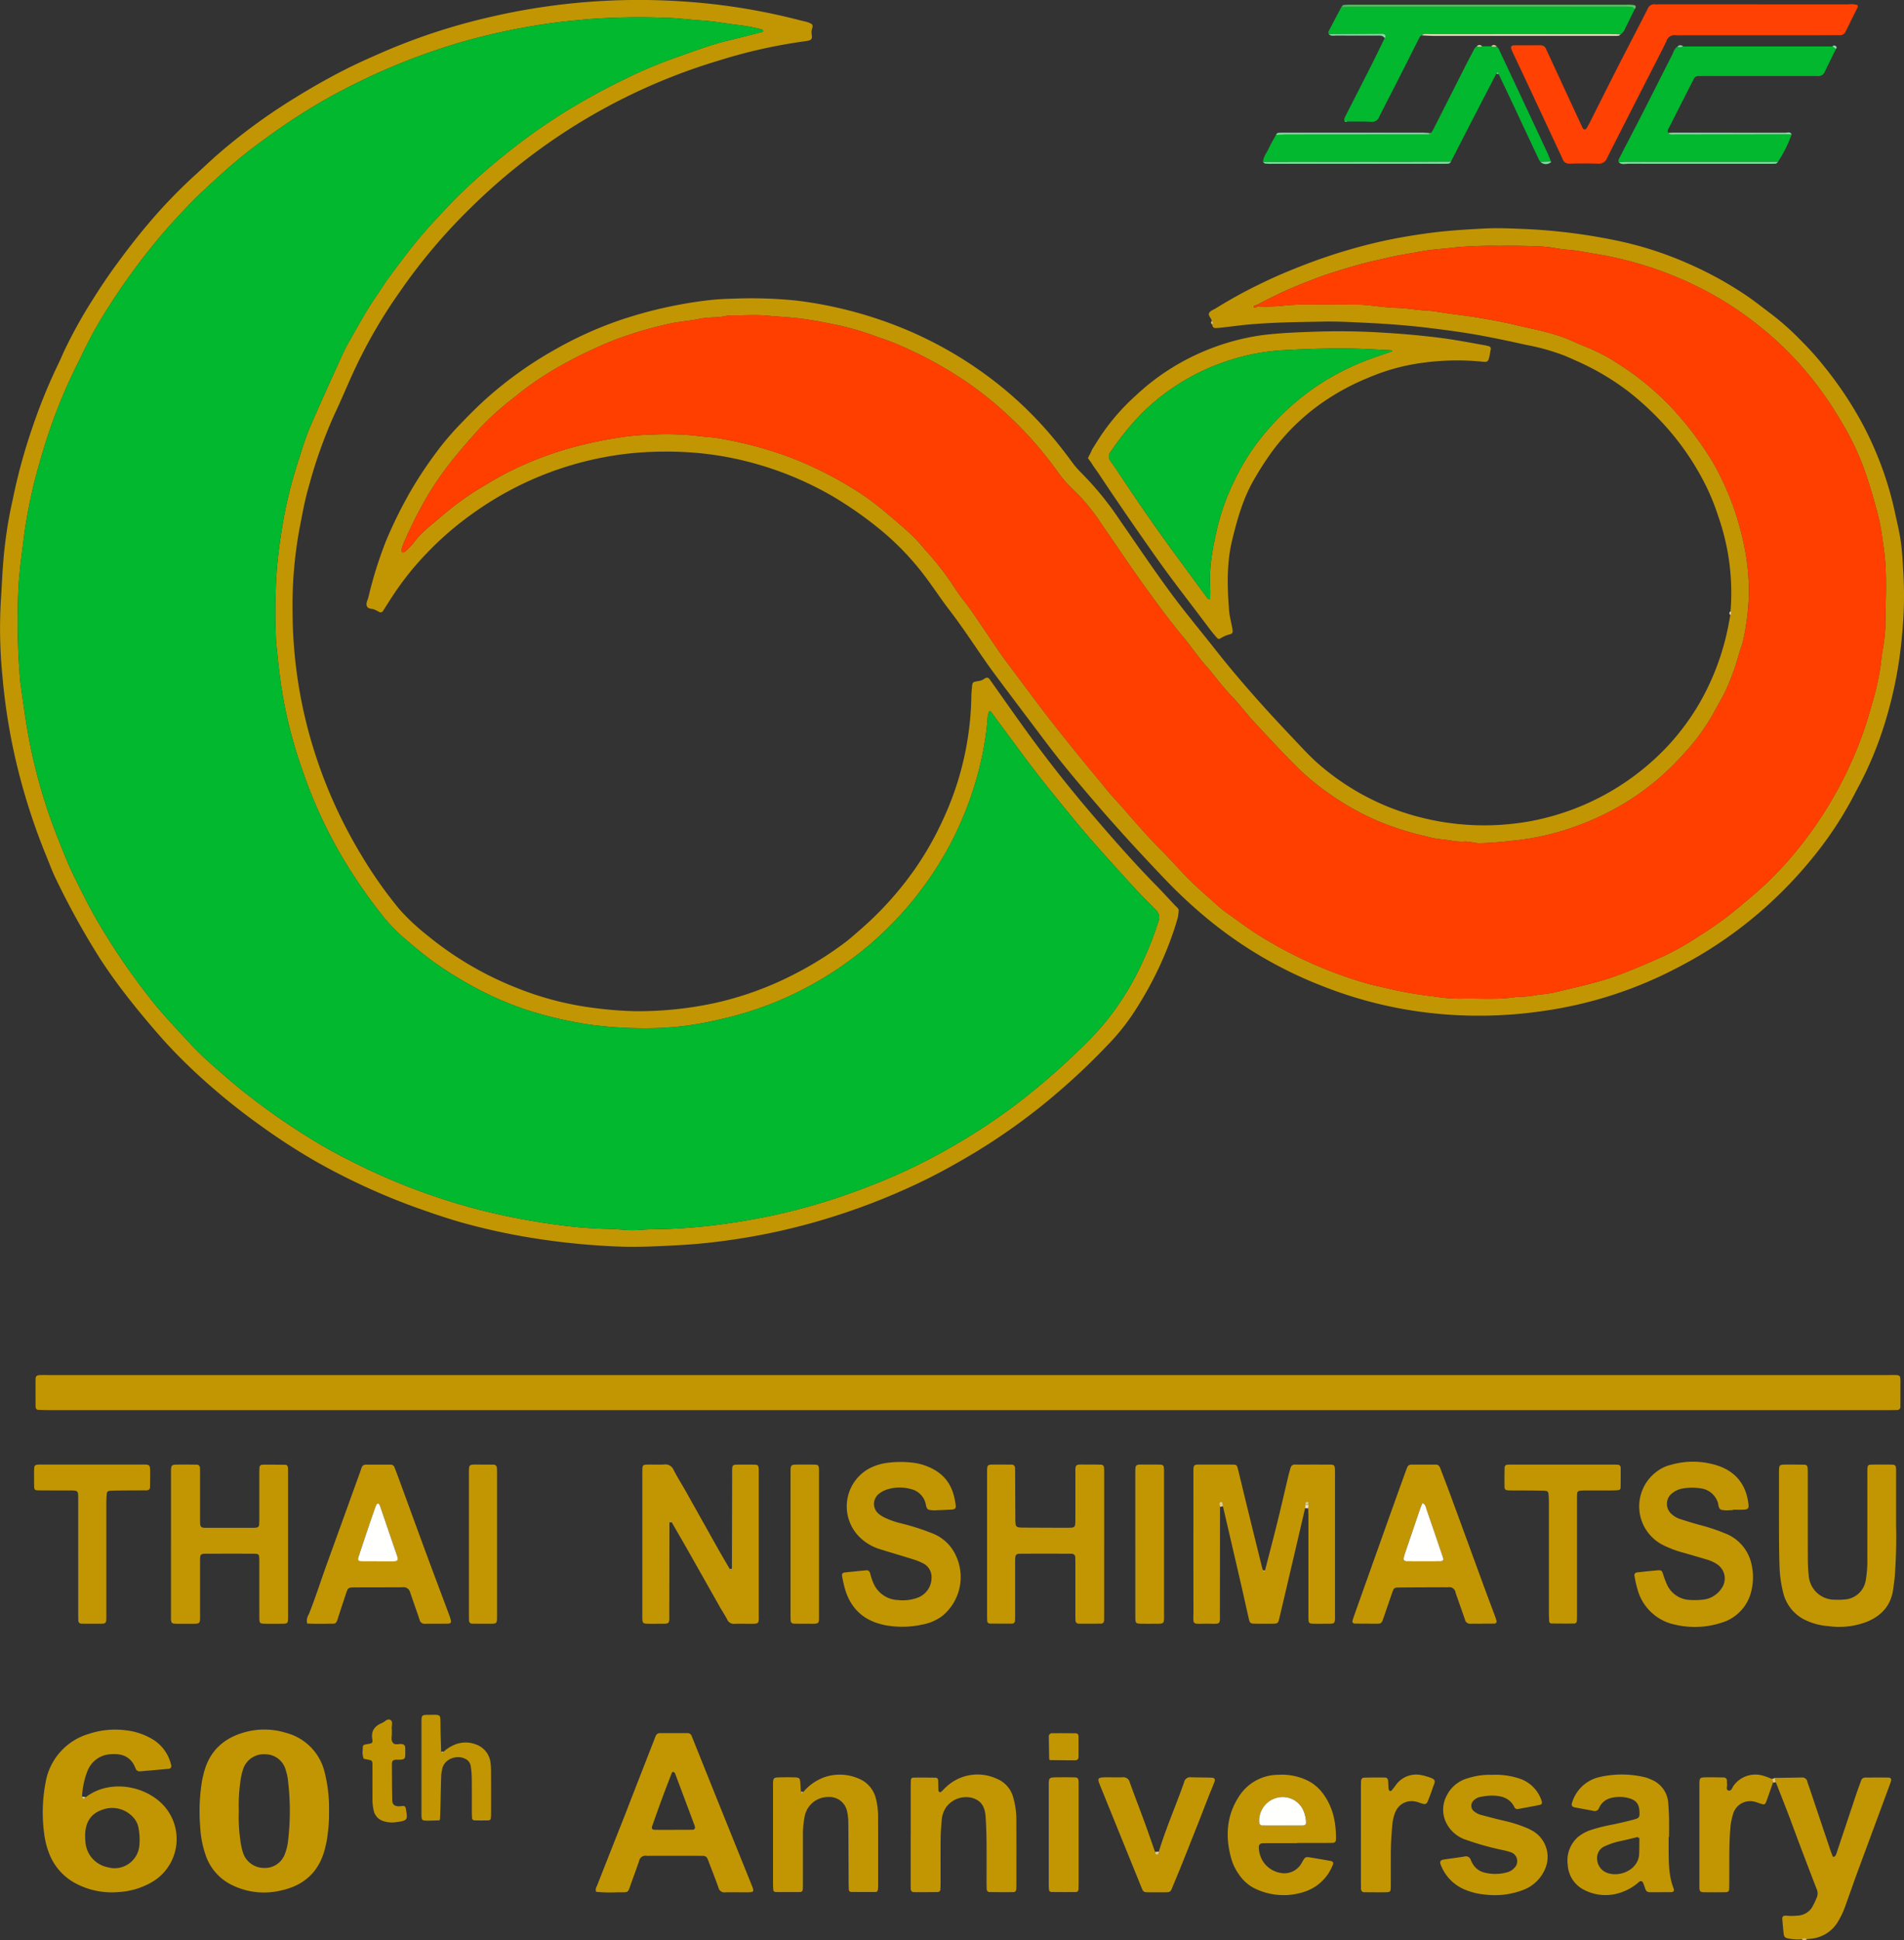<svg xmlns="http://www.w3.org/2000/svg" xmlns:xlink="http://www.w3.org/1999/xlink" width="465.739" height="474.547" viewBox="0 0 465.739 474.547"><rect x="0" y="0" width="465.739" height="474.547" fill="#333333" stroke="none"/><defs><clipPath id="a"><path d="M0,0H465.739V474.547H0Z" fill="none"/></clipPath></defs><g clip-path="url(#a)"><path d="M313.558,89.163c-.076-.724-1.036-1.306-.584-2.016.323-.508,1.085-.733,1.648-1.09a114.891,114.891,0,0,1,11.151-6.108c3.47-1.7,7.044-3.189,10.658-4.574a133.665,133.665,0,0,1,18.553-5.637c3.915-.88,7.877-1.536,11.863-2.069,4.433-.593,8.885-.858,13.338-1.091,3.49-.183,6.987,0,10.482.14a140.517,140.517,0,0,1,22.76,2.976,86.7,86.7,0,0,1,16.511,5.382,88.776,88.776,0,0,1,13.712,7.433c2.362,1.543,4.569,3.326,6.833,5.019a66.028,66.028,0,0,1,7.461,6.7,70.191,70.191,0,0,1,5.489,6.165,90.709,90.709,0,0,1,8.845,13.122,83.18,83.18,0,0,1,8.306,22.063c.493,2.4,1.113,4.77,1.474,7.209.415,2.809.536,5.629.7,8.447a95.427,95.427,0,0,1-.3,14.273,102.51,102.51,0,0,1-5.166,24.847,86.9,86.9,0,0,1-5.819,13.266c-.18.325-.35.657-.515.99a89.98,89.98,0,0,1-10.808,16.35,103.313,103.313,0,0,1-32.561,26.343,100.988,100.988,0,0,1-32.95,10.649,107.854,107.854,0,0,1-23.371.885,105.822,105.822,0,0,1-11.5-1.469,103.05,103.05,0,0,1-19.048-5.478,102.168,102.168,0,0,1-28.028-16.343,120.348,120.348,0,0,1-11.231-10.518c-5.748-6.036-11.382-12.177-16.8-18.506-3.918-4.576-7.807-9.185-11.435-14-4.3-5.705-8.614-11.395-12.874-17.127-1.73-2.328-3.357-4.733-4.992-7.13-1.972-2.888-3.955-5.763-6.09-8.538-2.078-2.7-3.926-5.582-6-8.285A66.817,66.817,0,0,0,231.6,139.507a92.9,92.9,0,0,0-10.44-7.246,81.038,81.038,0,0,0-17.957-7.8,79.007,79.007,0,0,0-15.524-3,89.167,89.167,0,0,0-15.369.013,80.575,80.575,0,0,0-39.09,14.49A77.68,77.68,0,0,0,121.245,146.3a71.434,71.434,0,0,0-8.04,10.127c-.775,1.183-1.527,2.38-2.286,3.572a.73.73,0,0,1-1.116.3c-.32-.189-.663-.337-1-.5-.6-.285-1.466-.137-1.816-.7-.467-.755.091-1.587.291-2.349a98.716,98.716,0,0,1,4.328-13.831,107.173,107.173,0,0,1,6.717-13.342,101.667,101.667,0,0,1,6.83-9.921,73.294,73.294,0,0,1,5.178-5.844c2.064-2.137,4.166-4.235,6.408-6.2a95.558,95.558,0,0,1,15.992-11.332A93.6,93.6,0,0,1,168.757,89a107.33,107.33,0,0,1,21.055-4.811,62.892,62.892,0,0,1,6.671-.457,109.433,109.433,0,0,1,15.6.477,101.585,101.585,0,0,1,26.44,6.983,96.287,96.287,0,0,1,19.6,11.024,91.9,91.9,0,0,1,16.3,15.155c1.739,2.044,3.365,4.162,4.951,6.323a21.477,21.477,0,0,0,2.332,2.7A76.014,76.014,0,0,1,291,137.79c4.117,5.927,8.137,11.927,12.409,17.74,3.521,4.794,7.357,9.356,11.036,14.034,5.893,7.495,12.256,14.575,18.812,21.489,2,2.1,3.93,4.255,6.1,6.2a60.791,60.791,0,0,0,17.159,10.684,63.17,63.17,0,0,0,35.027,3.588,61.477,61.477,0,0,0,33.951-18.8,59.756,59.756,0,0,0,7.149-9.669,61.692,61.692,0,0,0,7.369-19.761c.141-.729.269-1.461.4-2.192a.527.527,0,0,0,.049-.894,56.375,56.375,0,0,0-3.014-23.279,54.276,54.276,0,0,0-2.808-7.045,65.16,65.16,0,0,0-10.966-15.931,71.2,71.2,0,0,0-7.858-7.261A62.268,62.268,0,0,0,404.425,99.7c-1.477-.7-2.981-1.351-4.481-2A53.668,53.668,0,0,0,390.291,95q-5.437-1.24-10.923-2.26C375.2,91.97,371,91.418,366.788,90.9c-5.247-.643-10.512-1.032-15.788-1.277-3.342-.154-6.692-.351-10.035-.285-6.244.124-12.5.166-18.724.749-2.147.2-4.285.5-6.429.74a12.672,12.672,0,0,1-1.335.09c-.567.005-.749-.379-.791-.87.389-.358.282-.645-.128-.886m11.214-3.555a42.266,42.266,0,0,0,5.793-.11,46.88,46.88,0,0,1,6.671-.31c4.168-.03,8.335,0,12.5.02.666,0,1.334.066,2,.128,2.359.222,4.716.6,7.078.643,2.313.045,4.57.518,6.873.622,1.988.09,3.963.5,5.943.771,2.422.333,4.853.611,7.261,1.024,2.92.5,5.845,1.009,8.723,1.7,4.681,1.131,9.463,1.929,13.914,3.894,1.019.45,2.031.919,3.069,1.323a45.793,45.793,0,0,1,8.686,4.527,67.53,67.53,0,0,1,14.776,12.787,80.509,80.509,0,0,1,8.1,11.152,67.8,67.8,0,0,1,7.261,18.62,56.111,56.111,0,0,1,1.522,14.133,62.094,62.094,0,0,1-1.243,10.141c-.3,1.618-.966,3.122-1.381,4.7a53.521,53.521,0,0,1-2.83,7.732c-.891,2.047-2.085,3.93-3.13,5.893a49.653,49.653,0,0,1-7.044,9.727A62.941,62.941,0,0,1,414.7,207.041a66.737,66.737,0,0,1-12.479,5.889,62.231,62.231,0,0,1-13.391,3.2c-3.243.354-6.474.735-9.744.786-1.285.02-2.486-.491-3.757-.4-1.951.139-3.831-.426-5.755-.568a20.676,20.676,0,0,1-3.484-.672,72.312,72.312,0,0,1-11.866-3.771,62.982,62.982,0,0,1-8.693-4.541,65.373,65.373,0,0,1-10.42-7.988c-4.147-4.063-8.058-8.349-12.01-12.6-.152-.163-.287-.342-.432-.511-1.4-1.634-2.73-3.34-4.222-4.887-2.328-2.413-4.262-5.15-6.471-7.66-2.007-2.281-3.7-4.832-5.66-7.162-2.87-3.417-5.5-7.021-8.117-10.617-3.98-5.463-7.737-11.09-11.578-16.655a47.894,47.894,0,0,0-7.084-8.574,29.767,29.767,0,0,1-3.906-4.56,90.856,90.856,0,0,0-11.421-13.042,88.276,88.276,0,0,0-11.465-9.173q-1.863-1.223-3.77-2.379a101.694,101.694,0,0,0-11.494-5.91c-2.386-1.064-4.854-1.86-7.3-2.734a66.685,66.685,0,0,0-8.78-2.444c-2.9-.607-5.8-1.16-8.76-1.512-2.579-.306-5.169-.42-7.747-.661-2.73-.256-5.5-.065-8.255-.063a6.446,6.446,0,0,0-1.558.067c-2.248.574-4.581.276-6.848.768-2.312.5-4.707.62-7.016,1.129a92.883,92.883,0,0,0-14.285,4.252,112.407,112.407,0,0,0-12.653,6.095,77.274,77.274,0,0,0-11.05,7.5,74.894,74.894,0,0,0-8.79,7.874c-2.293,2.522-4.542,5.1-6.681,7.767a83.934,83.934,0,0,0-6.091,8.78,109.283,109.283,0,0,0-5.718,11.343,12.517,12.517,0,0,0-.518,1.471c-.092.287-.149.637.109.829s.556.039.779-.186a17.532,17.532,0,0,0,2.024-2.075c1.744-2.476,4.179-4.23,6.419-6.159a71.357,71.357,0,0,1,9.486-7.005c2.351-1.428,4.7-2.847,7.152-4.1a85.073,85.073,0,0,1,15.785-6.07,104.755,104.755,0,0,1,13.289-2.688,69.507,69.507,0,0,1,7.1-.489c1.783-.074,3.574-.072,5.358,0s3.556.2,5.318.427c1.546.2,3.121.24,4.638.512a94.359,94.359,0,0,1,18.231,4.93,92.353,92.353,0,0,1,16.041,8.226,65.742,65.742,0,0,1,7.111,5.358c2.316,1.981,4.679,3.906,6.823,6.074.938.948,1.763,2.008,2.652,3.006a71.184,71.184,0,0,1,5.942,7.5c1.08,1.6,2.115,3.244,3.326,4.743,1.591,1.97,2.937,4.1,4.371,6.174,2.028,2.934,3.928,5.963,6.071,8.808,3.976,5.281,7.868,10.622,11.969,15.811q5.457,6.906,11.1,13.657c.62.739,1.189,1.523,1.825,2.249,1.372,1.564,2.8,3.075,4.156,4.658,2.9,3.392,5.879,6.7,9.015,9.878,1.617,1.638,3.174,3.341,4.745,5.023a95.315,95.315,0,0,0,7.29,6.885,40.882,40.882,0,0,0,3.2,2.761c2.981,2.083,5.852,4.311,8.972,6.215a104.493,104.493,0,0,0,25.388,11.275c2.205.64,4.472,1.062,6.7,1.618a96.2,96.2,0,0,0,10.08,1.666,40.045,40.045,0,0,0,6.65.541c4.527-.126,9.071.337,13.578-.428a26.764,26.764,0,0,0,5.528-.568,28.935,28.935,0,0,0,3.521-.472c5.4-1.309,10.857-2.414,16.091-4.387,3.619-1.364,7.163-2.887,10.685-4.473a66.432,66.432,0,0,0,8.543-4.813,91.086,91.086,0,0,0,8.046-5.6c1.794-1.445,3.548-2.926,5.3-4.421a84.65,84.65,0,0,0,12.681-13.435,96.01,96.01,0,0,0,10.849-17.875,92.735,92.735,0,0,0,5.652-15.473,65.425,65.425,0,0,0,2.184-9.768c.108-1.091.259-2.206.415-3.306a42.262,42.262,0,0,0,.7-5.728c.01-6.539.556-13.1-.4-19.611-.342-2.344-.612-4.7-1.173-7.012-.964-3.973-2.124-7.878-3.459-11.743a64.707,64.707,0,0,0-5.422-11.484,88.049,88.049,0,0,0-9.21-13.115,80.468,80.468,0,0,0-10.7-10.4,82.492,82.492,0,0,0-19.345-11.788,87.406,87.406,0,0,0-8.332-3.15,94.043,94.043,0,0,0-9.247-2.443c-2.473-.491-4.962-.86-7.436-1.314-1.9-.348-3.833-.337-5.733-.715a34.541,34.541,0,0,0-5.529-.52q-4.239-.144-8.484-.071a95.782,95.782,0,0,0-10.687.369c-1.9.244-3.833.385-5.747.593-1.542.167-3.07.474-4.6.746-1.824.324-3.657.619-5.463,1.031-3.108.708-6.233,1.377-9.287,2.281-3.414,1.01-6.83,2.026-10.146,3.364a103.735,103.735,0,0,0-13.161,6,6.5,6.5,0,0,0-.813.28c-.078.038-.083.227-.122.348.133.041.287.145.394.109a2.679,2.679,0,0,0,.544-.328" transform="translate(-17.155 -10.681)" fill="#c29603"/><path d="M288.32,222.478a6.6,6.6,0,0,1-.092,1.1,4.54,4.54,0,0,1-.235,1.22c-.252.856-.5,1.715-.781,2.56a87.448,87.448,0,0,1-9.222,19.283,53.943,53.943,0,0,1-6.246,8.124c-3.738,3.952-7.618,7.737-11.716,11.306a151.1,151.1,0,0,1-21.946,16.05c-3.9,2.323-7.857,4.546-11.931,6.543a162.8,162.8,0,0,1-26.417,10.13,156.416,156.416,0,0,1-22.469,4.683q-5.746.784-11.548,1.091c-4.978.259-9.953.528-14.941.3a177.152,177.152,0,0,1-19.527-1.915,158.393,158.393,0,0,1-17.88-3.822c-3.077-.86-6.12-1.86-9.136-2.918a160.7,160.7,0,0,1-27.212-12.279,156.544,156.544,0,0,1-13.464-8.752,157.927,157.927,0,0,1-16.205-13.3c-2.753-2.6-5.422-5.3-7.938-8.149q-3.548-4.02-6.89-8.2c-2.83-3.546-5.535-7.185-8.01-11A192.026,192.026,0,0,1,13.7,215.017c-.888-1.8-1.574-3.694-2.333-5.553a154.67,154.67,0,0,1-6.787-20.53,147.2,147.2,0,0,1-4-23.74,117,117,0,0,1-.405-17.617c.247-3.712.38-7.434.706-11.138a108.705,108.705,0,0,1,2.248-14.325,139.152,139.152,0,0,1,4.751-17.425,136.1,136.1,0,0,1,6.1-15.092c.64-1.258,1.172-2.572,1.769-3.853a116.04,116.04,0,0,1,6.819-12.29c1.886-3.023,3.873-5.992,5.992-8.873,2.471-3.359,5-6.666,7.7-9.84A126.737,126.737,0,0,1,47.7,42.846c1.818-1.648,3.593-3.341,5.434-4.967A141.361,141.361,0,0,1,72,24.037q5.782-3.612,11.831-6.726c2.708-1.4,5.488-2.659,8.278-3.885a150.022,150.022,0,0,1,27.674-9.237A160.621,160.621,0,0,1,167.863.41a153.2,153.2,0,0,1,27.922,4.579c.287.076.582.128.865.217a5.377,5.377,0,0,1,1.86.653c.584.492-.016,1.253,0,1.9a4.146,4.146,0,0,0,.008.446c.2,1.382.187,1.644-1.681,1.891a127.883,127.883,0,0,0-20.877,4.672A145.291,145.291,0,0,0,131.8,36.673a145.971,145.971,0,0,0-16.489,13.987,138.893,138.893,0,0,0-17.551,20.76A123.375,123.375,0,0,0,86.968,89.9c-1.842,3.9-3.463,7.907-5.317,11.8a116.748,116.748,0,0,0-6.1,17.228c-.99,3.343-1.595,6.807-2.263,10.237a102.871,102.871,0,0,0-1.724,20.428,114.526,114.526,0,0,0,3.8,28.915,116,116,0,0,0,5.782,16.632,119.215,119.215,0,0,0,7.5,14.447,106.814,106.814,0,0,0,9.007,12.749,52.859,52.859,0,0,0,6.828,6.407,81.566,81.566,0,0,0,22.046,12.933,75.82,75.82,0,0,0,18.741,4.85,91.484,91.484,0,0,0,10.224.8,89.317,89.317,0,0,0,18.834-1.885,79.731,79.731,0,0,0,19.689-7.027,83.607,83.607,0,0,0,12.318-7.62c1.38-1,2.658-2.152,3.945-3.278a81.574,81.574,0,0,0,13.314-14.669,76.824,76.824,0,0,0,6.983-12.176,74.242,74.242,0,0,0,7.031-30.436c.005-.667.082-1.335.139-2,.121-1.413.122-1.429,1.659-1.672a2.809,2.809,0,0,0,1.238-.459c.988-.706,1.222-.264,1.751.482,3.181,4.494,6.331,9.011,9.578,13.457q7.245,9.918,15.24,19.246c5.025,5.882,10.131,11.7,15.556,17.227,1.459,1.486,2.863,3.027,4.288,4.546a8.508,8.508,0,0,0,.791.791,2.334,2.334,0,0,1,.473.63m-45.987-48.494c-.087-.228-.2-.254-.337-.039a4.729,4.729,0,0,0-.431,1.944,75.088,75.088,0,0,1-3.048,15.718,83.973,83.973,0,0,1-5.145,13.052,84.1,84.1,0,0,1-27.7,31.789,84.023,84.023,0,0,1-30.125,13,74.62,74.62,0,0,1-14.337,1.981,101.685,101.685,0,0,1-16.913-.818,99.219,99.219,0,0,1-14.33-3.247,80.525,80.525,0,0,1-16.471-7.339q-3.572-2.049-6.954-4.439c-2.433-1.727-4.73-3.617-6.986-5.545a43.555,43.555,0,0,1-5.513-5.517,120.462,120.462,0,0,1-7.589-10.475,114.023,114.023,0,0,1-12.311-25.188,115.313,115.313,0,0,1-4.708-17.189c-.691-3.881-1.21-7.784-1.591-11.706-.144-1.48-.344-2.961-.373-4.445a146.285,146.285,0,0,1,.314-17.177c.386-3.926.949-7.817,1.624-11.7a113.693,113.693,0,0,1,3.8-14.666c.783-2.481,1.547-4.983,2.564-7.372,2.215-5.2,4.573-10.339,6.9-15.489C83.5,87.289,84.3,85.436,85.3,83.7c2.269-3.926,4.384-7.947,7.007-11.662.9-1.276,1.691-2.631,2.618-3.885,2.167-2.929,4.322-5.864,6.62-8.7,2.442-3.012,5.086-5.832,7.723-8.657,2.127-2.28,4.39-4.435,6.7-6.545,3.357-3.064,6.849-5.952,10.44-8.725,3.357-2.591,6.844-5,10.412-7.3a162.693,162.693,0,0,1,16.189-8.971,110.849,110.849,0,0,1,12.538-5.269c4.069-1.417,8.087-2.991,12.291-4,2.818-.677,5.623-1.406,8.433-2.113.19-.048.489-.055.41-.328a.713.713,0,0,0-.473-.391,48.333,48.333,0,0,0-5.03-.973c-3.107-.314-6.166-.971-9.294-1.159s-6.211-.629-9.336-.682a168.049,168.049,0,0,0-18.73.346c-3.479.33-6.969.637-10.407,1.182a155.591,155.591,0,0,0-21.541,4.72,161.9,161.9,0,0,0-18.406,6.781c-4.21,1.879-8.348,3.906-12.393,6.134A147.664,147.664,0,0,0,64.945,33.88a125.338,125.338,0,0,0-11.107,8.964c-2.51,2.323-5.077,4.6-7.439,7.066-2.876,3.007-5.715,6.046-8.346,9.294A159.281,159.281,0,0,0,26.541,75.088a101.58,101.58,0,0,0-6.7,12.1c-.212.474-.462.933-.7,1.4a131.712,131.712,0,0,0-9.13,23.454c-.75,2.566-1.473,5.146-2.065,7.753-.872,3.841-1.613,7.715-2.107,11.625-.5,3.982-1.069,7.968-1.308,11.97a169.7,169.7,0,0,0,.393,22.975c.011.149.018.3.039.445.554,3.824,1.031,7.663,1.69,11.469.569,3.294,1.226,6.582,2.056,9.817a133.456,133.456,0,0,0,5.542,17.181c1.206,2.962,2.33,5.971,3.75,8.829,1.916,3.859,3.795,7.735,5.994,11.462a166.926,166.926,0,0,0,12.971,18.953c2.732,3.444,5.756,6.629,8.733,9.854a75.353,75.353,0,0,0,5.537,5.51c2.512,2.208,5.016,4.428,7.616,6.543a168.087,168.087,0,0,0,17.516,12.31c3.855,2.4,7.885,4.474,11.959,6.479a154.172,154.172,0,0,0,27.529,10.305,161.818,161.818,0,0,0,20.322,4.022,107.166,107.166,0,0,0,12.441,1.027c1.633.036,3.265.17,4.9.281,2.013.138,4.011-.167,6.017-.183a137.456,137.456,0,0,0,14.682-.939c4.289-.494,8.537-1.213,12.764-2.026a150.135,150.135,0,0,0,23.961-6.937,140.845,140.845,0,0,0,21.2-9.9,148.754,148.754,0,0,0,15.881-10.35,168.171,168.171,0,0,0,15.422-13.2,80.787,80.787,0,0,0,7.48-7.972,68.435,68.435,0,0,0,8.743-14.487,76.891,76.891,0,0,0,3.708-9.555,2.515,2.515,0,0,0-.708-2.8c-2.36-2.374-4.69-4.782-6.932-7.267-4.184-4.639-8.425-9.228-12.4-14.057-3.923-4.769-7.852-9.53-11.569-14.461-3.18-4.219-6.294-8.487-9.436-12.733" transform="translate(0 0)" fill="#c29603"/><path d="M238.23,409.247q-112.29,0-224.581,0c-.891,0-1.784-.027-2.674-.071a.609.609,0,0,1-.572-.574,1.431,1.431,0,0,1-.039-.219c-.005-2.234-.022-4.466,0-6.7.007-.7.272-.955.926-.99.593-.032,1.19-.019,1.785-.019q225.362,0,450.726,0c3.03,0,2.72-.29,2.732,2.771.006,1.638-.006,3.275-.014,4.913a.766.766,0,0,1-.8.863c-.818.026-1.637.026-2.455.026H238.23" transform="translate(-1.663 -64.355)" fill="#c29603"/><path d="M317.628,126.388c.664-1.31.071-.363.664-1.31.75-1.2,1.491-2.4,2.292-3.569a52.96,52.96,0,0,1,8.252-9.334,55.4,55.4,0,0,1,7.528-5.93,57,57,0,0,1,22.966-8.719c4.133-.55,8.3-.715,12.456-.868,5.134-.188,10.272-.172,15.4.095,5.422.282,10.835.719,16.226,1.417,3.47.449,6.9,1.107,10.341,1.719.439.078.877.168,1.308.281a.648.648,0,0,1,.5.839c-.04.22-.082.439-.12.659-.487,2.837-.609,2.389-2.807,2.215a62.258,62.258,0,0,0-17.107.916,50.567,50.567,0,0,0-9.99,3.132,57.889,57.889,0,0,0-10.98,5.922,53.3,53.3,0,0,0-12.315,11.876,76.791,76.791,0,0,0-4.71,7.311c-2.577,4.513-3.952,9.446-5.179,14.446-1.406,5.728-1.239,11.517-.78,17.316.123,1.549.565,3.07.825,4.61.144.846.015,1.074-.8,1.288a6.451,6.451,0,0,0-1.836.766c-.744.465-.86.415-1.47-.311-.526-.626-1.056-1.252-1.545-1.907-4.316-5.785-8.8-11.443-12.963-17.344-4.763-6.749-9.46-13.54-14.023-20.426-.452-.682-.945-1.336-1.407-2.012a20.412,20.412,0,0,0-1.318-1.9m74.428-26.138-.018-.242c-2.746-.134-5.492-.317-8.239-.393-5.949-.164-11.889.013-17.833.33a52.2,52.2,0,0,0-13.345,2.386A53.246,53.246,0,0,0,329.934,116.9a68.15,68.15,0,0,0-7.4,9.2,1.672,1.672,0,0,0,.058,2.2c1.32,1.889,2.591,3.812,3.87,5.73q6.064,9.1,12.544,17.9,3.491,4.769,7.005,9.52c.2.274.342.685.935.526,0-.928.047-1.882-.008-2.83-.3-5.114.7-10.07,1.851-15a55.972,55.972,0,0,1,4.162-11.27,53.978,53.978,0,0,1,6.916-10.886,61.381,61.381,0,0,1,13.1-12.021,60.194,60.194,0,0,1,12.872-6.569c1.858-.7,3.749-1.32,5.625-1.977" transform="translate(-50.922 -15.505)" fill="#c29603"/><path d="M354.291,437.1q-.014,12.829-.032,25.657c-.009,3.319.364,2.941-3.008,2.925-4.049-.019-3.452.575-3.462-3.351-.028-11.007-.011-22.014-.008-33.02,0-2.755-.217-2.555,2.5-2.557,2.38,0,4.758-.011,7.137.012.864.008,1.006.11,1.223.98.739,2.955,1.434,5.922,2.16,8.881q1.885,7.687,3.786,15.367c.053.216.146.421.22.632.012.194.06.384.3.331.081-.018.127-.192.189-.295,1.013-3.953,2.054-7.9,3.032-11.863.943-3.822,1.819-7.66,2.732-11.489.138-.578.317-1.145.472-1.718a1.047,1.047,0,0,1,1.146-.832c2.9.006,5.8-.008,8.693.013.786.005.985.256,1.03,1.114.023.445.01.891.01,1.338q0,16.947,0,33.894c0,2.772.222,2.564-2.478,2.575-.891,0-1.783.016-2.674-.007-1.205-.03-1.3-.122-1.337-1.237-.021-.594-.008-1.189-.008-1.784q0-11.373,0-22.746c0-.817-.035-1.633-.055-2.45l.108-.926c0-.32.117-.735-.383-.759-.327-.015-.41.292-.446.572a1.392,1.392,0,0,0,0,.2c-.013.29-.026.579-.039.869q-1.342,5.75-2.683,11.5-1.8,7.7-3.617,15.4c-.3,1.262-.38,1.333-1.628,1.353-1.486.023-2.973.024-4.459-.006-.961-.019-1.139-.162-1.363-1.127-.638-2.75-1.23-5.511-1.864-8.261q-2.23-9.663-4.482-19.32a2.591,2.591,0,0,0,0-.615c-.061-.256-.149-.569-.516-.5s-.334.393-.332.65a2.527,2.527,0,0,0,.148.594" transform="translate(-55.858 -68.545)" fill="#c29603"/><path d="M525.118,1.471c.018.17.092.342.039.451-.98,2-1.992,3.993-2.957,6a1.558,1.558,0,0,1-1.63.89c-2.009-.008-4.018.019-6.027.02q-16.183,0-32.366,0a14.029,14.029,0,0,1-1.561-.009,2.012,2.012,0,0,0-2.233,1.383c-1.223,2.547-2.535,5.051-3.818,7.568-3.581,7.023-7.184,14.036-10.727,21.079a2.132,2.132,0,0,1-2.236,1.375c-2.3-.071-4.613-.047-6.919-.01a1.6,1.6,0,0,1-1.72-1.108c-.079-.208-.181-.408-.276-.609q-3.586-7.684-7.172-15.367-2.174-4.647-4.364-9.289c-.222-.472-.453-.939-.646-1.422-.329-.82-.149-1.127.7-1.136,2.083-.02,4.167.006,6.249-.018a1.476,1.476,0,0,1,1.524,1.046c.165.414.371.811.558,1.216q3.841,8.3,7.682,16.6c.219.473.431.95.676,1.409a.525.525,0,0,0,.9.088c.273-.442.528-.9.761-1.36,2.347-4.648,4.669-9.307,7.035-13.945s4.791-9.243,7.141-13.888a1.743,1.743,0,0,1,1.9-1.175,8.321,8.321,0,0,0,.892,0q23.214,0,46.428.008a4.6,4.6,0,0,1,2.162.19" transform="translate(-70.729 -0.2)" fill="#ff4103"/><path d="M22.987,520.517c5.265-4.061,13.224-3.206,18.157,1.151a12.19,12.19,0,0,1-1.407,19.265,18.207,18.207,0,0,1-8.825,2.793,18.789,18.789,0,0,1-10.15-1.992,13.957,13.957,0,0,1-6.809-7.647,20.546,20.546,0,0,1-1.158-4.759,38.954,38.954,0,0,1,.367-12.437,15.009,15.009,0,0,1,10.59-11.865A20.452,20.452,0,0,1,33,504.186a16.049,16.049,0,0,1,6.663,2.377,9.945,9.945,0,0,1,4.205,6.09.676.676,0,0,1-.666.927c-2.294.221-4.591.407-6.886.613a1.049,1.049,0,0,1-1.175-.779c-1.047-2.683-3.1-3.612-5.856-3.415a6.418,6.418,0,0,0-5.79,3.88,19.245,19.245,0,0,0-1.416,6.506c.2.693.323.711.907.131m-.154,9.875c.008.12.024.641.076,1.158a6.773,6.773,0,0,0,5.392,6.089,6.083,6.083,0,0,0,7.76-5.019,14.868,14.868,0,0,0-.238-4.867,4.965,4.965,0,0,0-.829-1.813,6.9,6.9,0,0,0-7.771-2.418c-2.809.881-4.262,2.872-4.389,6.023-.006.148,0,.3,0,.847" transform="translate(-2.003 -80.951)" fill="#c29603"/><path d="M89.836,524.033a39.2,39.2,0,0,1-.616,7.359c-.1.51-.219,1.017-.342,1.523-1.381,5.727-5.046,9.154-10.72,10.4a17.7,17.7,0,0,1-11.565-1.079,12.635,12.635,0,0,1-6.922-7.484,24.989,24.989,0,0,1-1.35-6.99,45.893,45.893,0,0,1,.462-11.345c.116-.583.262-1.161.4-1.738,1.3-5.263,4.685-8.509,9.8-9.988a17.848,17.848,0,0,1,10.344.09,13.093,13.093,0,0,1,9.352,9.336,36.209,36.209,0,0,1,1.155,9.916m-22.069-.122a40.716,40.716,0,0,0,.447,7.688,15.7,15.7,0,0,0,.612,2.6,5.4,5.4,0,0,0,5.12,3.618,5.168,5.168,0,0,0,5.133-3.555,11.822,11.822,0,0,0,.673-2.583,61.852,61.852,0,0,0,0-15.581,11.658,11.658,0,0,0-.5-2.172,5.189,5.189,0,0,0-5.1-3.913,5.314,5.314,0,0,0-5.4,3.844,15.423,15.423,0,0,0-.573,2.608,41.994,41.994,0,0,0-.415,7.445" transform="translate(-9.346 -80.947)" fill="#c29603"/><path d="M193.822,440.865q-.018,10.941-.04,21.883c-.011,3.277.387,2.922-3.015,2.943-.818.005-1.638.017-2.455-.012-.886-.031-1.066-.206-1.11-1.02-.023-.446-.013-.893-.013-1.34V429.152c0-.3-.006-.6,0-.893.038-1.448.06-1.481,1.54-1.5,1.264-.018,2.532.048,3.794-.02a2.141,2.141,0,0,1,2.3,1.3c.912,1.786,2,3.484,2.982,5.234,2.663,4.732,5.307,9.476,7.972,14.207.912,1.62,1.863,3.219,2.8,4.826q.312.574.529-.043.023-11.057.046-22.113c0-.819-.015-1.639.02-2.457.029-.682.259-.9.985-.917q2.232-.036,4.466,0c.835.014.988.2,1.032,1.1.021.447.009.894.009,1.34q0,16.977,0,33.954c0,2.682.231,2.527-2.542,2.525-1.116,0-2.234-.031-3.349.008a1.731,1.731,0,0,1-1.8-1.007c-.585-1.119-1.287-2.177-1.91-3.277-2.494-4.4-4.971-8.814-7.468-13.215-1.4-2.459-2.817-4.9-4.227-7.355-.2-.377-.379-.379-.549.018" transform="translate(-30.066 -68.541)" fill="#c29603"/><path d="M173.7,543.815a1.5,1.5,0,0,1,.169-1.347q3.469-8.826,6.964-17.644c.491-1.246.959-2.5,1.445-3.749q2.8-7.174,5.594-14.346c.135-.347.254-.7.413-1.037a1.082,1.082,0,0,1,1.048-.681c2.233.005,4.465,0,6.7,0a1.016,1.016,0,0,1,1.029.694c.138.346.284.688.422,1.033q2.908,7.25,5.818,14.5,4.044,10.04,8.1,20.074c1.146,2.846,1.246,2.628-1.867,2.631-1.414,0-2.829-.029-4.241.008a1.475,1.475,0,0,1-1.659-1.116c-.655-1.9-1.408-3.762-2.121-5.64-.185-.487-.355-.981-.565-1.456a1.107,1.107,0,0,0-1.044-.7c-.372-.008-.745-.019-1.116-.019q-6.027,0-12.056,0a6.113,6.113,0,0,1-.669,0,1.567,1.567,0,0,0-1.839,1.222c-.593,1.763-1.237,3.509-1.873,5.257-.985,2.706-.438,2.455-3.372,2.442a36.688,36.688,0,0,1-5.281-.117m18.967-15.158v-.013c1.555,0,3.11.01,4.664-.008a.567.567,0,0,0,.523-.771,3.672,3.672,0,0,0-.126-.424q-2.332-6.242-4.676-12.481a.762.762,0,0,0-.4-.445c-.4-.1-.463.279-.562.536-.746,1.934-1.5,3.867-2.211,5.812q-1.267,3.44-2.474,6.9c-.195.552.027.876.6.884,1.555.022,3.11.008,4.665.008" transform="translate(-27.882 -81.114)" fill="#c29603"/><path d="M471.75,41.873c-.268-.474.033-.86.227-1.237,1.938-3.767,3.906-7.519,5.833-11.292,2.333-4.568,4.625-9.158,6.958-13.726.363-.711.53-1.567,1.3-2.027a1.938,1.938,0,0,0,1.4-.059h36.547l.835.611c-.913,1.863-1.847,3.717-2.73,5.594a1.666,1.666,0,0,1-1.738,1.045c-3.039-.034-6.079-.013-9.117-.013H492.8c-.519,0-1.037.013-1.556.008a1.207,1.207,0,0,0-1.208.8c-.059.136-.145.259-.212.391q-2.819,5.549-5.632,11.1c-.252.5-.719.976-.367,1.623.379.509.937.366,1.435.366q14.375,0,28.75-.028a30.042,30.042,0,0,1-3.37,6.748q-18.448,0-36.9,0c-.664,0-1.329.06-1.993.092" transform="translate(-75.755 -2.174)" fill="#01b82e"/><path d="M391.081,29.967c-.26-.564.095-1.011.319-1.454,2.008-3.968,4.047-7.92,6.051-11.889,1.169-2.317,2.292-4.656,3.436-6.985a.572.572,0,0,0-.109-.934,1.209,1.209,0,0,0-.647-.12q-6.462.029-12.924.074c-.029-.206-.152-.46-.074-.61,1.052-2.037,2.132-4.06,3.206-6.086l68.99-.005c.521,0,1.042.008,1.563.018a1.409,1.409,0,0,1,1.143.592c-.766,1.559-1.527,3.12-2.3,4.675a3.171,3.171,0,0,1-1.176,1.519c-.812-.032-1.624-.091-2.437-.091q-14.017-.01-28.036,0c-5.34,0-10.68-.01-16.02.012-.714,0-1.484-.248-2.137.28-.52.25-.657.777-.888,1.234-1.811,3.579-3.613,7.163-5.431,10.739-1.347,2.648-2.735,5.276-4.061,7.936a1.788,1.788,0,0,1-1.862,1.233c-2-.091-4.011-.054-6.017-.07-.176-.207-.365-.3-.589-.064" transform="translate(-62.177 -0.314)" fill="#01b82e"/><path d="M269.31,437.783c-.043,0-.266,0-.489,0a6.9,6.9,0,0,1-2.2-.09c-.75-.282-.647-1.255-.9-1.929a4.842,4.842,0,0,0-3.514-3.142,10.122,10.122,0,0,0-5.934.144,6.606,6.606,0,0,0-1.759.938,3.139,3.139,0,0,0-.121,5.015,7.455,7.455,0,0,0,1.513.933,19.743,19.743,0,0,0,3.562,1.275,57.682,57.682,0,0,1,8.275,2.642,10.428,10.428,0,0,1,5.573,5.513,12.3,12.3,0,0,1-3.378,14.553,11.388,11.388,0,0,1-4.871,2.122,22.815,22.815,0,0,1-9.082.173c-5.082-.986-8.413-3.883-9.881-8.86a31.848,31.848,0,0,1-.718-3.263.64.64,0,0,1,.611-.775c1.773-.193,3.547-.375,5.324-.535.51-.046.8.246.943.748a14.835,14.835,0,0,0,.766,2.324,6.8,6.8,0,0,0,6.083,4.205,10.411,10.411,0,0,0,4.828-.6,5.189,5.189,0,0,0,3.335-4.836,3.736,3.736,0,0,0-1.978-3.5,13.917,13.917,0,0,0-2.467-1.011c-2.764-.87-5.549-1.675-8.315-2.542a12,12,0,0,1-4.42-2.521,10.56,10.56,0,0,1,1.964-17.185,13.063,13.063,0,0,1,4.672-1.4,24.625,24.625,0,0,1,6.012.006,13.858,13.858,0,0,1,5.254,1.743c3.431,1.969,4.811,5.114,5.2,8.851.052.5-.229.8-.819.846-.963.078-1.93.1-3.076.159" transform="translate(-39.413 -68.423)" fill="#c29603"/><path d="M49.836,446.369q0-8.821,0-17.641c0-1.95.019-1.957,1.966-1.968,1.414-.008,2.827,0,4.241.016a.793.793,0,0,1,.875.8c.03.52.024,1.042.024,1.562q0,5.248,0,10.5c0,.521-.012,1.043.018,1.562.039.709.271.953.917,1.015.222.021.446.017.669.017q5.692,0,11.384,0a4.535,4.535,0,0,0,.886-.075.681.681,0,0,0,.563-.609c.051-.516.054-1.038.055-1.559q.006-5.36,0-10.719c0-.594.007-1.19.046-1.783a.7.7,0,0,1,.727-.7q2.789-.018,5.577.025c.442.007.635.349.658.753.029.52.022,1.042.023,1.563q0,17.083,0,34.165c0,.3.005.6,0,.894-.037,1.429-.077,1.482-1.534,1.505q-2.008.031-4.017,0c-1.379-.023-1.466-.106-1.471-1.577-.015-4.168-.006-8.337-.007-12.505,0-.6.013-1.192-.008-1.786-.041-1.131-.141-1.252-1.344-1.258-3.943-.017-7.888-.006-11.831-.006-.074,0-.149,0-.222.008-.854.055-1.03.217-1.074,1.072-.027.52-.015,1.043-.015,1.563q0,5.918,0,11.835c-.005,2.846.251,2.661-2.632,2.662-.669,0-1.339,0-2.009,0-2.721-.008-2.448.187-2.468-2.579,0-.373,0-.745,0-1.116V446.369" transform="translate(-8.004 -68.545)" fill="#c29603"/><path d="M500.413,437.775c-.223,0-.447,0-.669,0a6.954,6.954,0,0,1-2.2-.087c-.758-.28-.624-1.264-.889-1.931a5.08,5.08,0,0,0-4.143-3.316,13.245,13.245,0,0,0-4.443.042,5.386,5.386,0,0,0-2.425,1.073,3.291,3.291,0,0,0-.2,5.222,5.779,5.779,0,0,0,2.123,1.2c1.555.5,3.117.984,4.693,1.414a45.079,45.079,0,0,1,6.133,2.029,10.408,10.408,0,0,1,6.511,7.408,14.2,14.2,0,0,1,.014,6.639,10.561,10.561,0,0,1-7.473,7.884,20.976,20.976,0,0,1-11.241.418,12.007,12.007,0,0,1-9.073-8.359,28.283,28.283,0,0,1-.8-3.472A.7.7,0,0,1,477,453c1.624-.184,3.25-.368,4.879-.5,1.043-.085,1.109.008,1.439.949a22.991,22.991,0,0,0,.938,2.5,6.412,6.412,0,0,0,5.633,3.79,18.018,18.018,0,0,0,3.337-.09,6.183,6.183,0,0,0,4.4-2.764,4.144,4.144,0,0,0-1.114-5.883,8.91,8.91,0,0,0-2.633-1.185q-2.989-.9-5.994-1.743a26.332,26.332,0,0,1-4.57-1.756,10.592,10.592,0,0,1-1.507-18.016,9.216,9.216,0,0,1,3.411-1.611,19.424,19.424,0,0,1,12.063.407c4.205,1.629,6.447,4.853,6.922,9.316.1.907-.151,1.187-1.121,1.236-.89.045-1.783.009-2.674.009v.112" transform="translate(-76.504 -68.413)" fill="#c29603"/><path d="M316.289,446.257q0,8.374,0,16.747c0,.6-.007,1.191-.012,1.786,0,.526-.262.87-.791.875-1.785.022-3.57.018-5.355.005a.779.779,0,0,1-.854-.815c-.023-.6-.028-1.19-.028-1.785q0-5.918,0-11.835c0-.6,0-1.191-.025-1.785a.827.827,0,0,0-.823-.869c-.148-.014-.3-.021-.445-.021-4.018,0-8.036-.013-12.054.006-1.186.006-1.338.2-1.381,1.483-.017.52-.005,1.042-.005,1.563q0,5.695,0,11.389,0,.893-.017,1.786c-.009.513-.24.873-.782.876q-2.677.019-5.354-.016a.669.669,0,0,1-.676-.722c-.024-.594-.034-1.19-.034-1.785q0-16.971,0-33.942c0-2.62-.125-2.443,2.394-2.442q1.785,0,3.571.014a.789.789,0,0,1,.871.8c.034.593.025,1.19.029,1.785q.024,5.359.047,10.718a10.868,10.868,0,0,0,.076,1.332.81.81,0,0,0,.744.711,7.8,7.8,0,0,0,1.111.065c3.72.016,7.44.043,11.16.03,1.461-.006,1.581-.15,1.589-1.736.018-3.573,0-7.146.01-10.719.012-3.376-.35-2.984,2.949-3.005q1.672-.01,3.346.038a.691.691,0,0,1,.707.705c.037.593.035,1.189.035,1.785q0,8.485,0,16.971" transform="translate(-46.202 -68.545)" fill="#c29603"/><path d="M425.693,465.69c-.892,0-1.784-.013-2.676,0a1.242,1.242,0,0,1-1.333-.935c-.627-1.827-1.276-3.648-1.914-5.472-.147-.421-.314-.838-.421-1.268a1.539,1.539,0,0,0-1.816-1.249c-.444.029-.891,0-1.338,0-3.494.015-6.988.018-10.481.055-1.409.015-1.445.072-1.9,1.377-.753,2.177-1.5,4.356-2.246,6.534-.179.519-.452.943-1.081.943-1.932,0-3.865,0-5.8-.023a.555.555,0,0,1-.521-.773c.117-.429.262-.851.411-1.27q3.961-11.131,7.93-22.26,2.173-6.088,4.367-12.168c.2-.56.413-1.116.626-1.67a1.034,1.034,0,0,1,1.006-.738c2.007-.01,4.014-.005,6.021-.007.625,0,.9.384,1.1.917.754,2.019,1.55,4.021,2.293,6.044q4.154,11.3,8.285,22.607c.922,2.511,1.871,5.012,2.8,7.518.129.347.252.7.347,1.058a.536.536,0,0,1-.546.745c-1.04.023-2.081.008-3.121.008v.025m-14.42-29.522c-.2.468-.4.865-.543,1.28q-1.8,5.269-3.583,10.545c-.143.422-.285.845-.4,1.276-.224.845-.04,1.153.774,1.158q4.01.028,8.022,0c.722-.006.932-.3.7-.992q-1.992-5.91-4.03-11.8c-.162-.466-.156-1.053-.94-1.458" transform="translate(-63.307 -68.547)" fill="#c29603"/><path d="M89.488,465.629a2.941,2.941,0,0,1,.414-2.265c1.612-4,2.9-8.116,4.367-12.168q4.135-11.421,8.258-22.846c.1-.28.177-.569.291-.843a1.043,1.043,0,0,1,1.007-.731l6.021,0a1,1,0,0,1,1.025.693c.369.973.742,1.944,1.1,2.92,2.25,6.138,4.483,12.284,6.75,18.416,1.854,5.016,3.75,10.018,5.619,15.03a6.6,6.6,0,0,1,.334,1.284.429.429,0,0,1-.348.487,2.216,2.216,0,0,1-.434.076c-1.858.01-3.716.007-5.574.02a1.222,1.222,0,0,1-1.316-.943c-.58-1.764-1.207-3.514-1.814-5.27-.17-.492-.341-.983-.5-1.477a1.685,1.685,0,0,0-1.85-1.249c-3.939.039-7.879.005-11.818.04-1.488.013-1.546.093-2.035,1.544q-1.065,3.169-2.084,6.354c-.171.531-.391.979-1.03.98-2.142.006-4.288.092-6.383-.05m17.232-15.2v.008c1.337,0,2.675.018,4.012-.007.855-.015,1.043-.3.826-1.117-.056-.215-.142-.422-.214-.633q-1.981-5.8-3.963-11.6a2.784,2.784,0,0,0-.271-.608.416.416,0,0,0-.328-.172.506.506,0,0,0-.337.241c-.185.4-.341.822-.487,1.241-.536,1.544-1.072,3.086-1.592,4.635-.782,2.323-1.561,4.647-2.319,6.978-.231.71-.034,1.007.662,1.021,1.336.025,2.674.008,4.011.008" transform="translate(-14.356 -68.548)" fill="#c29603"/><path d="M547.087,442.365c.071,3.172-.02,7.188-.292,11.2-.086,1.258-.267,2.512-.446,3.763-.562,3.917-2.876,6.44-6.437,7.888a18.92,18.92,0,0,1-9.434,1.05,15.4,15.4,0,0,1-6.169-1.769,10,10,0,0,1-4.845-6.4,29.81,29.81,0,0,1-.9-6.4c-.081-2.453-.113-4.909-.122-7.363-.018-4.912-.006-9.823-.006-14.735,0-.447-.009-.893,0-1.34.041-1.4.113-1.485,1.56-1.5,1.561-.015,3.123.01,4.685.029a.707.707,0,0,1,.742.68c.056.591.046,1.188.047,1.784,0,6.847-.008,13.694.014,20.541a39.384,39.384,0,0,0,.213,4.007,6.354,6.354,0,0,0,6.554,6.01,15.312,15.312,0,0,0,2.45-.073,5.592,5.592,0,0,0,4.961-4.716,29.233,29.233,0,0,0,.379-5.558q.015-9.935.006-19.871c0-.52-.013-1.043.005-1.562.039-1.157.12-1.253,1.319-1.269,1.562-.022,3.124-.016,4.686.008.729.012.961.238,1,.9.032.519.018,1.041.018,1.562,0,4.093,0,8.186,0,13.126" transform="translate(-83.271 -68.544)" fill="#c29603"/><path d="M425.2,13.533a1.689,1.689,0,0,1,.65.874q1.516,3.224,3.033,6.449,4.3,9.176,8.594,18.357c.376.8.691,1.637,1.034,2.457l-2.567.123a3.917,3.917,0,0,1-.373-.545q-3.167-6.75-6.324-13.5c-1.167-2.485-2.355-4.958-3.533-7.437-.1-.461-.284-.53-.579-.135q-2.712,5.233-5.422,10.465-2.856,5.54-5.689,11.09c-3.5.013-6.99.036-10.485.039q-17.737.02-35.473.028c.07-1.3.922-2.27,1.428-3.381.512-1.126,1.171-2.187,1.766-3.275.964-.027,1.928-.075,2.892-.076q17.259-.019,34.519-.026a.436.436,0,0,0,.51-.342c.192-.315.408-.618.574-.946q3.768-7.435,7.528-14.875c.771-1.52,1.567-3.026,2.354-4.538a1.632,1.632,0,0,1,.718-.815,1.83,1.83,0,0,0,1.293-.046h2.266a1.885,1.885,0,0,0,1.287.059" transform="translate(-59.118 -2.164)" fill="#01b82e"/><path d="M517.324,518.04c2.153-.031,4.307-.054,6.459-.1a1.28,1.28,0,0,1,1.429,1.1c.085.36.239.7.358,1.055q2.558,7.606,5.116,15.213c.19.563.391,1.122.609,1.675.072.184.169.458.434.346a1,1,0,0,0,.44-.446,5.644,5.644,0,0,0,.3-.839q2.328-6.978,4.658-13.956c.378-1.126.795-2.239,1.2-3.353a1.045,1.045,0,0,1,.985-.774c1.932-.017,3.864-.021,5.8,0a.578.578,0,0,1,.555.772c-.094.357-.22.708-.348,1.056q-3.983,10.768-7.964,21.534c-1,2.72-1.939,5.464-2.927,8.189a20.052,20.052,0,0,1-1.712,3.619,8.56,8.56,0,0,1-6.042,4.161c-.509.093-1.03.123-1.545.182a.816.816,0,0,0-1.335.031,12.385,12.385,0,0,1-3.317-.2c-.776-.166-.99-.393-1.081-1.186-.134-1.178-.238-2.36-.333-3.541-.045-.566.2-.84.737-.839.443,0,.887.065,1.331.058a16.446,16.446,0,0,0,1.994-.1,4.381,4.381,0,0,0,3.266-2.077,22.578,22.578,0,0,0,1.054-2.2,2.539,2.539,0,0,0,.044-2.138c-1.477-3.8-2.917-7.606-4.359-11.416-.864-2.286-1.692-4.587-2.566-6.87-1.006-2.629-2.045-5.245-3.069-7.867q-.082-.549-.164-1.1" transform="translate(-83.092 -83.191)" fill="#c29603"/><path d="M481.545,532.327c0,1.116-.006,2.23,0,3.345.02,3.128.037,6.253,1.2,9.236.224.577.006.925-.532.932-1.785.024-3.569.014-5.354.017a1.018,1.018,0,0,1-.993-.745c-.188-.484-.332-.986-.533-1.464-.229-.545-.6-.663-1.039-.294a12.861,12.861,0,0,1-4.826,2.7,11.368,11.368,0,0,1-8.46-.694,7.253,7.253,0,0,1-4.144-6.182,7.635,7.635,0,0,1,2.525-6.836,10.1,10.1,0,0,1,3.33-1.765,43.161,43.161,0,0,1,5.41-1.321c1.668-.371,3.338-.738,4.983-1.191,1.231-.338,1.318-.536,1.3-1.707-.029-2.052-.759-3-2.71-3.53a8.435,8.435,0,0,0-2.655-.253c-1.975.1-3.65.739-4.529,2.679a1.117,1.117,0,0,1-1.425.7c-1.457-.291-2.926-.526-4.385-.812-.838-.164-1.028-.5-.768-1.234a9.072,9.072,0,0,1,6.738-6.22,24.223,24.223,0,0,1,11.056.058,7.5,7.5,0,0,1,1.464.534,6.616,6.616,0,0,1,4.248,5.793c.085,1.187.165,2.375.19,3.564.032,1.562.008,3.126.008,4.688Zm-7.154.338c-.044-.264-.19-.368-.452-.293-1.3.31-2.595.63-3.9.926a18.206,18.206,0,0,0-4.229,1.364,3.074,3.074,0,0,0-1.757,3.1,3.722,3.722,0,0,0,2.706,3.451c3.068.956,7.428-.922,7.573-4.758.048-1.261.038-2.524.055-3.786" transform="translate(-73.374 -83.053)" fill="#c29603"/><path d="M374.72,533.871q-3.456,0-6.912,0c-.52,0-1.042-.006-1.56.028a.839.839,0,0,0-.851.836,6.357,6.357,0,0,0,5.156,6.389,4.833,4.833,0,0,0,5.411-2.591c.792-1.348.794-1.361,2.229-1.128,1.539.25,3.076.522,4.612.794.815.144.963.431.569,1.247a11.109,11.109,0,0,1-6.825,6.31,16.051,16.051,0,0,1-12.34-.9,10.1,10.1,0,0,1-3.745-3.422,12.466,12.466,0,0,1-1.76-3.593c-1.55-5.384-1.307-10.6,1.84-15.412a11.414,11.414,0,0,1,9.562-5.275,14.391,14.391,0,0,1,7.145,1.375,10.4,10.4,0,0,1,3.741,3.1c2.551,3.361,3.322,7.235,3.263,11.346a.768.768,0,0,1-.839.825c-1.04.024-2.081.022-3.121.023q-2.788.005-5.575,0v.045m-3.467-4.322v0c1.633,0,3.264.014,4.9-.007.567-.008.838-.317.789-.836a8.23,8.23,0,0,0-.647-2.806,5.511,5.511,0,0,0-3.143-2.972,5.747,5.747,0,0,0-7.651,5.807.767.767,0,0,0,.859.8c1.632.018,3.264.007,4.9.007" transform="translate(-57.465 -83.062)" fill="#c29603"/><path d="M432.527,517.158a18.584,18.584,0,0,1,6.719.969,8.454,8.454,0,0,1,5.26,5.4c.2.551.06.891-.494,1-1.748.35-3.5.668-5.259.987a.8.8,0,0,1-.913-.472c-1.178-2.349-3.321-2.8-5.644-2.8a17.079,17.079,0,0,0-2.653.315,3.116,3.116,0,0,0-1.573.8,1.745,1.745,0,0,0,0,2.728,4.806,4.806,0,0,0,2,.951c1.722.465,3.447.918,5.184,1.321a33.549,33.549,0,0,1,5.323,1.634,14.2,14.2,0,0,1,2,.976,7.353,7.353,0,0,1,2.811,9.368,9.4,9.4,0,0,1-5,4.863,19.34,19.34,0,0,1-9.627,1.247A16.18,16.18,0,0,1,425.9,545.3a10.627,10.627,0,0,1-6.078-6.179c-.279-.733-.057-1.116.747-1.241,1.69-.263,3.389-.458,5.075-.741a1.245,1.245,0,0,1,1.552.89,6.614,6.614,0,0,0,.4.8,4.528,4.528,0,0,0,2.932,2.239,10.822,10.822,0,0,0,5.513-.051,3.588,3.588,0,0,0,1.712-1,2.3,2.3,0,0,0-.858-3.946,16.972,16.972,0,0,0-2.156-.56,70.538,70.538,0,0,1-8.791-2.48,8.275,8.275,0,0,1-4.446-3.537,7.288,7.288,0,0,1-.208-7.255,8.145,8.145,0,0,1,5-4.193,17.576,17.576,0,0,1,6.237-.879" transform="translate(-67.413 -83.063)" fill="#c29603"/><path d="M265.4,531.8q0-5.913,0-11.825c0-.52.008-1.04.051-1.557a.591.591,0,0,1,.562-.585c1.855-.017,3.711-.017,5.565.019a.617.617,0,0,1,.526.633c.037.817.04,1.634.076,2.451a.59.59,0,0,0,.18.369c.208.191.423.066.585-.085.38-.354.724-.75,1.113-1.094a11.178,11.178,0,0,1,12.245-2.075,6.814,6.814,0,0,1,4.177,4.639,19.758,19.758,0,0,1,.76,5.5c.034,5.354.013,10.71.011,16.064,0,.3-.018.594-.04.891a.7.7,0,0,1-.726.695c-1.931.018-3.864.008-5.8-.013a.672.672,0,0,1-.689-.711c-.032-.593-.042-1.188-.043-1.783,0-3.347.023-6.693-.011-10.04-.019-1.932-.094-3.865-.214-5.794-.168-2.7-1.163-4.066-3.327-4.713a6.063,6.063,0,0,0-6.185,2.085,6.3,6.3,0,0,0-1.225,3.3c-.131,1.48-.254,2.965-.27,4.449-.039,3.569-.011,7.14-.015,10.71,0,.594-.01,1.189-.042,1.783a.672.672,0,0,1-.687.712c-1.932.021-3.864.033-5.8.019-.535,0-.771-.369-.776-.888s-.011-1.042-.011-1.562q0-5.8,0-11.6" transform="translate(-42.629 -83.055)" fill="#c29603"/><path d="M232.686,521.347a12.2,12.2,0,0,1,5.04-3.568,11.594,11.594,0,0,1,8.49.293,7.068,7.068,0,0,1,4.219,4.879,18.2,18.2,0,0,1,.538,4.643c.015,5.579.008,11.16.006,16.74,0,.3-.019.594-.049.89-.034.327-.214.585-.549.588q-3.007.02-6.012-.008a.57.57,0,0,1-.549-.591c-.032-.593-.045-1.188-.049-1.783-.026-4.909-.037-9.819-.082-14.729a12.538,12.538,0,0,0-.264-2.432,4.4,4.4,0,0,0-4.614-3.686,5.831,5.831,0,0,0-5.824,4.867,23.645,23.645,0,0,0-.4,4.662q.005,5.691,0,11.383c0,.52-.007,1.042-.025,1.561-.014.412-.208.76-.635.765-2.005.023-4.011.015-6.016,0a.572.572,0,0,1-.569-.568c-.039-.443-.065-.89-.066-1.335q-.005-12.052,0-24.105c0-2,.023-2.008,1.96-2.044,1.115-.02,2.232-.023,3.346.009s1.3.228,1.364,1.283c.044.74.093,1.478.14,2.218.148.451.353.426.6.072" transform="translate(-36.183 -83.059)" fill="#c29603"/><path d="M456.175,449.269q0,7.031,0,14.061c0,.52-.008,1.041-.028,1.561-.016.419-.235.743-.655.748-1.857.019-3.713.01-5.57-.015a.571.571,0,0,1-.555-.582c-.037-.667-.064-1.336-.064-2q-.006-13.057-.005-26.114c0-.818,0-1.638-.052-2.454-.073-1.169-.191-1.3-1.313-1.33-1.784-.045-3.569-.043-5.354-.056-1.041-.008-2.082.013-3.122-.019-.755-.023-1.007-.23-1.016-.886-.022-1.561-.008-3.123.02-4.684a.7.7,0,0,1,.714-.706c.443-.037.891-.031,1.337-.032q12.159,0,24.318,0c.446,0,.892.008,1.336.041a.69.69,0,0,1,.69.722c.013,1.636,0,3.271-.022,4.906a.582.582,0,0,1-.561.582c-.516.05-1.037.069-1.555.07-2.082.008-4.165,0-6.248.006-.519,0-1.04.013-1.557.057a.729.729,0,0,0-.705.727c-.039.593-.033,1.189-.033,1.785q0,6.807,0,13.615" transform="translate(-70.42 -68.545)" fill="#c29603"/><path d="M20.727,449.472q0-6.921,0-13.842c0-.521.008-1.043-.024-1.562-.042-.663-.288-.91-.979-.956-.593-.039-1.189-.026-1.785-.028-2.306-.005-4.612.008-6.918-.018-.91-.01-1.059-.161-1.075-1.037q-.04-2.12,0-4.241c.016-.816.227-.985,1.107-1.021.446-.019.892-.01,1.339-.01q11.717,0,23.433,0c2.606,0,2.506-.213,2.494,2.583-.005.967-.008,1.935-.029,2.9a.764.764,0,0,1-.845.818c-1.487.014-2.976.013-4.463.025-1.339.011-2.678.009-4.016.055-1.116.037-1.236.165-1.309,1.335-.051.816-.051,1.636-.052,2.454q-.005,13.172,0,26.345c0,2.588.16,2.417-2.415,2.422-1.19,0-2.38,0-3.571-.022a.769.769,0,0,1-.862-.8q-.025-.893-.025-1.785,0-6.809,0-13.619" transform="translate(-1.594 -68.545)" fill="#c29603"/><path d="M334.888,536.035c1.743-5.77,4.2-11.281,6.178-16.963a1.479,1.479,0,0,1,1.607-1.2c1.708.057,3.418.044,5.126.1.7.022.927.363.683,1.032-.379,1.045-.842,2.06-1.249,3.1-1.142,2.905-2.259,5.82-3.412,8.721-1.73,4.35-3.427,8.714-5.247,13.026-1,2.362-.51,2.147-3.212,2.157-.744,0-1.487,0-2.23,0-2.216,0-1.978.1-2.751-1.8q-4.782-11.771-9.552-23.549c-1.087-2.688-1.293-2.79,1.823-2.777,1.115.005,2.232.042,3.344-.009a1.625,1.625,0,0,1,1.786,1.293c1.156,3.217,2.4,6.4,3.572,9.612.894,2.442,1.737,4.9,2.6,7.356.013.343.042.721.507.668.424-.048.46-.407.426-.762" transform="translate(-51.415 -83.179)" fill="#c29603"/><path d="M230.381,446.12q0-8.7,0-17.39c0-1.952.018-1.959,1.967-1.972,1.337-.008,2.675-.013,4.011.016.714.016.922.237.964.938.031.518.017,1.04.017,1.56q0,16.945,0,33.89c0,2.7.218,2.537-2.525,2.533-1.189,0-2.377,0-3.566-.026a.779.779,0,0,1-.844-.822c-.019-.594-.026-1.189-.026-1.783q0-8.472,0-16.945" transform="translate(-37.003 -68.545)" fill="#c29603"/><path d="M330.848,446.141q0-8.71,0-17.42c0-1.979.035-1.981,1.978-1.966,1.265.008,2.531-.015,3.795.009,1.121.021,1.215.138,1.256,1.34.013.371,0,.744,0,1.116q0,16.974,0,33.946c0,2.681.212,2.533-2.542,2.529-1.042,0-2.083.018-3.125-.007-1.231-.029-1.325-.141-1.358-1.459-.012-.521,0-1.043,0-1.563V446.141" transform="translate(-53.14 -68.545)" fill="#c29603"/><path d="M513.226,519.071c-.541,1.541-1.064,3.088-1.63,4.619-.269.729-.478.8-1.184.586-.5-.154-.976-.358-1.478-.484a4.334,4.334,0,0,0-5.457,2.944,15.346,15.346,0,0,0-.687,3.712c-.273,3.263-.231,6.529-.24,9.8,0,1.559.006,3.12-.026,4.679-.014.715-.228.933-.938.943q-2.673.038-5.346,0c-.716-.008-.944-.249-.986-.907-.023-.37-.014-.743-.014-1.114q0-12.034,0-24.068c0-1.993.016-2,1.919-2.014,1.335-.008,2.672.008,4.007.039a.778.778,0,0,1,.811.858,5.2,5.2,0,0,0,.023.667c.09.562-.307,1.412.252,1.633.8.315,1-.672,1.351-1.147a6.576,6.576,0,0,1,7.546-2.335c.64.182,1.252.461,1.878.7.066.3.132.6.2.9" transform="translate(-79.545 -83.062)" fill="#c29603"/><path d="M396.6,531.685q0-5.794,0-11.589c0-.446.008-.891.022-1.337.016-.5.24-.9.763-.911,1.706-.039,3.412-.042,5.118-.023a.739.739,0,0,1,.733.707c.068.664.065,1.335.128,2a.831.831,0,0,0,.256.548c.2.147.431-.025.569-.191.333-.4.647-.814.954-1.233a6.109,6.109,0,0,1,6.293-2.414,8.067,8.067,0,0,1,1.08.264c2.9.841,2.21,1.117,1.576,3.055-.346,1.057-.752,2.1-1.18,3.123-.258.62-.6.736-1.247.543-.568-.169-1.121-.408-1.7-.527a4.294,4.294,0,0,0-4.93,2.525,10.218,10.218,0,0,0-.737,3.018,76.163,76.163,0,0,0-.387,8.007c-.011,2.452.01,4.9-.012,7.355-.01,1.139-.138,1.264-1.3,1.278-1.707.022-3.415,0-5.124-.012a.764.764,0,0,1-.851-.81c-.021-.593-.026-1.189-.027-1.783q0-5.794,0-11.589" transform="translate(-63.701 -83.062)" fill="#c29603"/><path d="M136.649,446.137q0-8.7,0-17.4c0-2,.053-2,1.963-1.98,1.338.011,2.676.01,4.013.022a.8.8,0,0,1,.868.807c.04.518.034,1.04.034,1.56q0,17.067,0,34.133v.223c0,2.273.076,2.2-2.2,2.193-1.263,0-2.527,0-3.791-.023a.77.77,0,0,1-.862-.8q-.026-.891-.025-1.784,0-8.479,0-16.955" transform="translate(-21.948 -68.545)" fill="#c29603"/><path d="M128.246,508.694a8.99,8.99,0,0,1,2.406-1.582,6.926,6.926,0,0,1,5.626-.131,5.316,5.316,0,0,1,3.419,4.336,14.4,14.4,0,0,1,.142,2.22c.015,3.415.009,6.83.007,10.245,0,.37-.014.742-.048,1.11-.029.317-.2.6-.529.6-1.184.026-2.37.03-3.553,0a.6.6,0,0,1-.521-.619c-.036-.517-.05-1.037-.051-1.555-.006-2.746.018-5.494-.018-8.24a24.738,24.738,0,0,0-.256-2.877,2.349,2.349,0,0,0-1.469-1.819c-1.8-.894-4.913-.1-5.505,2.521a10.58,10.58,0,0,0-.26,1.98c-.08,2.522-.116,5.045-.178,7.567-.022.888-.069,1.775-.1,2.663l-.53.387c-.888.023-1.777.071-2.664.06-1.19-.016-1.294-.131-1.34-1.228-.009-.221,0-.445,0-.667q0-11.012,0-22.025c0-1.945.018-1.963,1.961-1.959,2.8.006,2.669-.3,2.69,2.594.016,2.148.1,4.294.16,6.44.221.394.426.335.62-.021" transform="translate(-19.726 -80.257)" fill="#c29603"/><path d="M312.932,532.041q0,5.685,0,11.369c0,.593-.008,1.188-.027,1.782-.014.414-.222.75-.645.754-2,.022-4.006.013-6.007-.008a.571.571,0,0,1-.563-.572c-.039-.443-.065-.888-.065-1.333q-.006-12.037,0-24.073c0-2.038.022-2.049,2.148-2.073,1.411-.016,2.823-.014,4.233.017.675.015.879.264.913.987.025.52.013,1.04.013,1.56q0,5.8,0,11.591" transform="translate(-49.088 -83.181)" fill="#c29603"/><path d="M105.939,510.639a4.487,4.487,0,0,1-.232-2.234c0-1.16.033-1.163,1.223-1.357,1.045-.17,1.272-.253,1.112-1.217-.34-2.067.619-3.2,2.373-3.938.668-.282,1.312-1.117,1.976-.791.859.423.3,1.472.421,2.239a8.465,8.465,0,0,1,.011.889c.043.81-.259,1.72.181,2.4.519.806,1.508.3,2.281.424a.831.831,0,0,1,.807.866c.016.3.02.593.018.891-.013,1.718.181,2.115-1.906,2.06a3.748,3.748,0,0,0-.666.039.754.754,0,0,0-.678.746,2.2,2.2,0,0,0-.025.221c.023,2.969.018,5.94.088,8.908.025,1.04.524,1.445,1.557,1.484.368.013.738-.074,1.108-.082a.6.6,0,0,1,.626.516c.525,2.864.573,3.068-2.32,3.441a6.745,6.745,0,0,1-3.081-.236,3.465,3.465,0,0,1-2.44-2.647,12.653,12.653,0,0,1-.291-2.872q.02-4.009,0-8.019c-.01-1.319-.036-1.318-1.3-1.554-.287-.054-.572-.122-.835-.179" transform="translate(-16.974 -80.475)" fill="#c29603"/><path d="M305.732,511.227c-.029-1.776-.067-3.553-.078-5.329a.763.763,0,0,1,.8-.86q2.888-.013,5.777.017a.675.675,0,0,1,.677.731c.018,1.706.015,3.41,0,5.116-.005.552-.386.769-.881.767-1.926-.008-3.852-.033-5.778-.051l-.515-.39" transform="translate(-49.094 -81.118)" fill="#c29603"/><path d="M462.652,2.476a1.413,1.413,0,0,0-1.143-.592c-.521-.01-1.042-.018-1.563-.018l-68.99,0c.156-.138.3-.379.47-.4.662-.065,1.332-.077,2-.077q33.518-.005,67.036,0a10.319,10.319,0,0,1,2,.077c.638.128.489.592.2,1" transform="translate(-62.795 -0.223)" fill="#53c85f"/><path d="M414.295,10.234c.654-.528,1.424-.278,2.137-.28,5.34-.021,10.681-.012,16.021-.012q14.017,0,28.036,0c.812,0,1.626.059,2.438.091-.337.4-.8.326-1.237.327-1.632.006-3.264,0-4.9,0q-19.92,0-39.839-.006c-.886,0-1.773-.083-2.659-.128" transform="translate(-66.544 -1.59)" fill="#eee2b9"/><path d="M368.064,47.2q17.736-.013,35.473-.028c3.5,0,6.99-.026,10.485-.04a.785.785,0,0,1-.694.467c-.445.021-.891.03-1.335.03q-20.935,0-41.868,0a12.427,12.427,0,0,1-1.553-.064c-.182-.023-.339-.238-.508-.364" transform="translate(-59.118 -7.57)" fill="#83e0a2"/><path d="M471.77,47.278c.664-.032,1.329-.092,1.993-.092q18.449-.008,36.9,0a.813.813,0,0,1-.722.427c-.593.015-1.187.024-1.78.024q-17.026,0-34.053-.014c-.779,0-1.639.306-2.335-.344" transform="translate(-75.775 -7.578)" fill="#83e0a2"/><path d="M409.28,39.08q-17.261.011-34.519.026c-.965,0-1.928.049-2.893.075a.75.75,0,0,1,.677-.488q.779-.037,1.56-.036,16.621,0,33.241,0c.667,0,1.335.061,2,.094a2.554,2.554,0,0,1-.066.327" transform="translate(-59.729 -6.209)" fill="#83e0a2"/><path d="M516.34,39.057q-14.375.016-28.75.028c-.5,0-1.057.143-1.435-.366.443-.025.886-.071,1.329-.071q13.669-.006,27.335.016c.505,0,1.175-.341,1.521.394" transform="translate(-78.086 -6.197)" fill="#83e0a2"/><path d="M387.226,9.928q6.462-.039,12.924-.074a1.21,1.21,0,0,1,.647.119.572.572,0,0,1,.109.934c-.5-.77-1.287-.614-2.009-.617-3.258-.012-6.517.005-9.775-.014-.642,0-1.346.206-1.9-.348" transform="translate(-62.196 -1.583)" fill="#83e0a2"/><path d="M525.025,565.014a.815.815,0,0,1,1.334-.031,1.036,1.036,0,0,1-1.334.031" transform="translate(-84.329 -90.694)" fill="#d7ba57"/><path d="M355.511,438.843a2.525,2.525,0,0,1-.148-.594c0-.258-.022-.585.332-.651s.455.246.516.5a2.6,2.6,0,0,1,0,.615l-.705.128" transform="translate(-57.078 -70.285)" fill="#e3cb83"/><path d="M448.932,47.188l2.568-.123c-.017.07-.01.178-.054.2a1.953,1.953,0,0,1-2.514-.082" transform="translate(-72.107 -7.56)" fill="#83e0a2"/><path d="M516.63,519.219l-.2-.9.749-.264q.082.549.164,1.1l-.714.06" transform="translate(-82.949 -83.21)" fill="#ddc574"/><path d="M337.538,539.512c.034.355,0,.714-.426.762-.465.053-.494-.325-.507-.668l.933-.094" transform="translate(-54.065 -86.656)" fill="#e3cb83"/><path d="M353.089,93.5c.41.243.518.529.128.886a.553.553,0,0,1-.128-.886" transform="translate(-56.686 -15.018)" fill="#d7ba57"/><path d="M381.188,438.421l-.108.925-.758-.038c.013-.29.026-.58.039-.87l.828-.018" transform="translate(-61.087 -70.419)" fill="#eee2b9"/><path d="M504.256,178.135a.527.527,0,0,1-.049.894.518.518,0,0,1,.049-.894" transform="translate(-80.948 -28.612)" fill="#e3cb83"/><path d="M431.651,13.418a1.827,1.827,0,0,1-1.292.046.82.82,0,0,1,1.292-.046" transform="translate(-69.124 -2.108)" fill="#e1d59b"/><path d="M435.885,13.477a1.885,1.885,0,0,1-1.287-.059.805.805,0,0,1,1.287.059" transform="translate(-69.805 -2.108)" fill="#e1d59b"/><path d="M490.22,13.478a1.941,1.941,0,0,1-1.4.059.945.945,0,0,1,1.4-.059" transform="translate(-78.514 -2.12)" fill="#83e0a2"/><path d="M534.863,14.1l-.835-.61a.515.515,0,0,1,.756-.11.433.433,0,0,1,.079.72" transform="translate(-85.775 -2.13)" fill="#83e0a2"/><path d="M24.826,523.652c-.584.58-.71.562-.907-.13l.907.13" transform="translate(-3.842 -84.088)" fill="#e1d59b"/><path d="M305.747,512.412l.515.39c-.317.062-.5-.048-.515-.39" transform="translate(-49.109 -82.303)" fill="#cfa931"/><path d="M129.167,510.42c-.195.356-.4.415-.62.021l.62-.021" transform="translate(-20.647 -81.983)" fill="#e3cb83"/><path d="M368.554,457.616c-.062.1-.108.278-.19.3-.24.052-.289-.138-.3-.332l.49.036" transform="translate(-59.118 -73.496)" fill="#e3cb83"/><path d="M233.99,522.143c-.246.354-.452.379-.6-.072l.6.072" transform="translate(-37.487 -83.855)" fill="#e3cb83"/><path d="M416.439,39.1a2.566,2.566,0,0,0,.066-.327l.443-.015a.436.436,0,0,1-.51.342" transform="translate(-66.888 -6.225)" fill="#53c85f"/><path d="M213.2,457.142q-.217.618-.529.043l.529-.043" transform="translate(-34.159 -73.426)" fill="#d7ba57"/><path d="M127.588,530.368l.53-.388c-.018.347-.212.452-.53.388" transform="translate(-20.493 -85.125)" fill="#cfa931"/><path d="M391.841,35.3c.224-.233.413-.144.589.064a.412.412,0,0,1-.589-.064" transform="translate(-62.937 -5.648)" fill="#53c85f"/><path d="M436.054,21.4c.3-.394.483-.325.579.135l-.579-.135" transform="translate(-70.039 -3.396)" fill="#83e0a2"/><path d="M195.092,443.513c.17-.4.353-.4.549-.018l-.549.018" transform="translate(-31.336 -71.189)" fill="#d7ba57"/><path d="M326.4,86.022a103.8,103.8,0,0,1,13.162-6c3.316-1.338,6.732-2.354,10.145-3.364,3.054-.9,6.18-1.574,9.288-2.281,1.806-.411,3.638-.708,5.463-1.031,1.529-.272,3.058-.579,4.6-.746,1.915-.208,3.85-.349,5.747-.593a95.559,95.559,0,0,1,10.686-.369q4.241-.072,8.484.07a34.446,34.446,0,0,1,5.529.52c1.9.377,3.829.366,5.734.715,2.474.453,4.963.823,7.435,1.314a94.06,94.06,0,0,1,9.248,2.443,87.2,87.2,0,0,1,8.333,3.15A82.482,82.482,0,0,1,449.6,91.642a80.517,80.517,0,0,1,10.7,10.4,88.114,88.114,0,0,1,9.21,13.115,64.811,64.811,0,0,1,5.422,11.484c1.336,3.865,2.5,7.77,3.459,11.744.562,2.315.832,4.668,1.174,7.012.951,6.516.406,13.072.4,19.611a42.29,42.29,0,0,1-.7,5.728c-.154,1.1-.306,2.214-.414,3.3a65.6,65.6,0,0,1-2.185,9.769,92.718,92.718,0,0,1-5.652,15.473,96,96,0,0,1-10.848,17.875A84.663,84.663,0,0,1,447.475,230.6c-1.751,1.494-3.506,2.976-5.3,4.421a91.458,91.458,0,0,1-8.047,5.6,66.535,66.535,0,0,1-8.543,4.812c-3.521,1.587-7.066,3.109-10.685,4.473-5.233,1.973-10.686,3.079-16.09,4.387a28.8,28.8,0,0,1-3.521.471,26.767,26.767,0,0,1-5.528.568c-4.507.766-9.052.3-13.579.429a40.039,40.039,0,0,1-6.65-.542,96.011,96.011,0,0,1-10.08-1.666c-2.23-.556-4.5-.979-6.7-1.619a104.5,104.5,0,0,1-25.388-11.273c-3.119-1.9-5.991-4.131-8.971-6.215a40.736,40.736,0,0,1-3.2-2.761,95.165,95.165,0,0,1-7.29-6.885c-1.572-1.681-3.128-3.384-4.746-5.023-3.135-3.175-6.117-6.486-9.015-9.878-1.351-1.582-2.783-3.093-4.155-4.658-.636-.724-1.2-1.509-1.826-2.248q-5.657-6.739-11.095-13.658c-4.1-5.189-7.993-10.53-11.969-15.811-2.144-2.847-4.043-5.876-6.072-8.809-1.434-2.073-2.778-4.205-4.37-6.174-1.211-1.5-2.245-3.143-3.326-4.743a71.026,71.026,0,0,0-5.941-7.5c-.89-1-1.714-2.058-2.652-3.007-2.145-2.166-4.508-4.092-6.823-6.074a65.892,65.892,0,0,0-7.112-5.358,92.369,92.369,0,0,0-16.041-8.225,94.317,94.317,0,0,0-18.231-4.931c-1.518-.271-3.092-.309-4.638-.511-1.762-.231-3.543-.358-5.319-.427s-3.574-.071-5.358,0a69.709,69.709,0,0,0-7.1.489,104.945,104.945,0,0,0-13.29,2.688A85.041,85.041,0,0,0,143.033,127c-2.448,1.253-4.8,2.672-7.152,4.1a71.482,71.482,0,0,0-9.486,7.005c-2.239,1.93-4.675,3.683-6.418,6.159a17.671,17.671,0,0,1-2.025,2.075c-.222.223-.517.38-.779.185s-.2-.542-.109-.829a12.675,12.675,0,0,1,.518-1.471,109.779,109.779,0,0,1,5.718-11.343,84.18,84.18,0,0,1,6.091-8.779c2.14-2.673,4.388-5.245,6.681-7.767a74.953,74.953,0,0,1,8.79-7.874,77.276,77.276,0,0,1,11.05-7.5,112.2,112.2,0,0,1,12.654-6.095,92.874,92.874,0,0,1,14.284-4.252c2.31-.509,4.7-.629,7.017-1.131,2.267-.49,4.6-.192,6.848-.768a6.442,6.442,0,0,1,1.557-.065c2.754,0,5.526-.193,8.256.062,2.578.243,5.167.355,7.746.662,2.955.351,5.861.9,8.76,1.512a66.654,66.654,0,0,1,8.781,2.443c2.448.875,4.915,1.67,7.3,2.734a101.963,101.963,0,0,1,11.494,5.909q1.9,1.16,3.769,2.38a88.412,88.412,0,0,1,11.466,9.173,91,91,0,0,1,11.421,13.042,29.814,29.814,0,0,0,3.9,4.561,47.859,47.859,0,0,1,7.085,8.574c3.84,5.565,7.6,11.191,11.578,16.655,2.621,3.6,5.247,7.2,8.116,10.616,1.957,2.329,3.653,4.882,5.661,7.162,2.209,2.511,4.143,5.246,6.471,7.659,1.492,1.548,2.82,3.253,4.221,4.888.145.17.28.348.432.511,3.953,4.247,7.863,8.534,12.011,12.6a65.326,65.326,0,0,0,10.419,7.988,63.171,63.171,0,0,0,8.693,4.541,72.283,72.283,0,0,0,11.865,3.771,20.568,20.568,0,0,0,3.484.671c1.924.143,3.8.708,5.755.568,1.27-.091,2.472.42,3.756.4,3.269-.05,6.5-.431,9.744-.786a62.27,62.27,0,0,0,13.391-3.2,66.688,66.688,0,0,0,12.479-5.89,62.942,62.942,0,0,0,14.616-12.312,49.6,49.6,0,0,0,7.044-9.727c1.045-1.962,2.239-3.846,3.131-5.892a53.459,53.459,0,0,0,2.83-7.732c.415-1.579,1.079-3.082,1.382-4.7a62.181,62.181,0,0,0,1.243-10.14,56.148,56.148,0,0,0-1.522-14.133,67.813,67.813,0,0,0-7.261-18.619,80.53,80.53,0,0,0-8.1-11.152,67.55,67.55,0,0,0-14.776-12.788,45.822,45.822,0,0,0-8.687-4.527c-1.037-.4-2.05-.872-3.069-1.322-4.45-1.967-9.232-2.762-13.914-3.895-2.877-.7-5.8-1.2-8.724-1.7-2.408-.413-4.84-.691-7.261-1.024-1.98-.272-3.954-.68-5.943-.771-2.3-.1-4.559-.576-6.872-.622-2.363-.047-4.719-.421-7.079-.642-.665-.063-1.332-.125-2-.129-4.167-.019-8.336-.05-12.5-.021a47.243,47.243,0,0,0-6.67.311,42.41,42.41,0,0,1-5.794.111c0-.137,0-.274,0-.409" transform="translate(-18.79 -11.503)" fill="#ff3f00"/><path d="M366.3,88.779c0,.135,0,.272,0,.409a2.733,2.733,0,0,1-.543.327c-.107.036-.261-.067-.394-.109.039-.119.044-.309.122-.347a6.357,6.357,0,0,1,.813-.28" transform="translate(-58.684 -14.26)" fill="#ff4103"/><path d="M243.156,174.8c3.143,4.246,6.257,8.514,9.436,12.733,3.717,4.931,7.646,9.692,11.569,14.461,3.974,4.829,8.214,9.418,12.4,14.057,2.241,2.485,4.571,4.894,6.932,7.267a2.515,2.515,0,0,1,.708,2.8,76.9,76.9,0,0,1-3.708,9.555,68.437,68.437,0,0,1-8.743,14.487,80.79,80.79,0,0,1-7.48,7.972,168.182,168.182,0,0,1-15.422,13.2,148.762,148.762,0,0,1-15.881,10.35,140.848,140.848,0,0,1-21.2,9.9,150.135,150.135,0,0,1-23.961,6.937c-4.227.813-8.475,1.533-12.764,2.026a137.455,137.455,0,0,1-14.682.939c-2.006.016-4,.321-6.017.183-1.632-.112-3.264-.245-4.9-.281A107.167,107.167,0,0,1,137,300.35a161.817,161.817,0,0,1-20.322-4.021,154.175,154.175,0,0,1-27.529-10.305c-4.074-2.005-8.1-4.083-11.959-6.479a168.089,168.089,0,0,1-17.516-12.31c-2.6-2.115-5.1-4.335-7.616-6.543a75.348,75.348,0,0,1-5.537-5.51c-2.977-3.224-6-6.41-8.733-9.854a166.928,166.928,0,0,1-12.971-18.953c-2.2-3.727-4.078-7.6-5.994-11.462-1.419-2.859-2.543-5.867-3.75-8.829A133.455,133.455,0,0,1,9.53,188.9c-.83-3.236-1.487-6.524-2.056-9.817-.659-3.807-1.136-7.645-1.69-11.469-.021-.147-.028-.3-.039-.445A169.7,169.7,0,0,1,5.353,144.2c.238-4,.8-7.988,1.308-11.97.494-3.91,1.235-7.784,2.107-11.625.592-2.607,1.314-5.187,2.065-7.753a131.713,131.713,0,0,1,9.13-23.454c.238-.463.488-.922.7-1.4a101.581,101.581,0,0,1,6.7-12.1A159.281,159.281,0,0,1,38.877,60.017c2.631-3.248,5.47-6.286,8.346-9.294,2.361-2.469,4.929-4.743,7.439-7.066a125.34,125.34,0,0,1,11.107-8.964A147.664,147.664,0,0,1,81.9,24.322c4.046-2.228,8.183-4.256,12.393-6.134A161.9,161.9,0,0,1,112.7,11.406a155.591,155.591,0,0,1,21.541-4.72c3.439-.545,6.928-.852,10.407-1.182a168.049,168.049,0,0,1,18.73-.346c3.126.053,6.223.5,9.336.682S178.9,6.686,182.006,7a48.334,48.334,0,0,1,5.03.973.713.713,0,0,1,.473.391c.078.273-.221.28-.41.328-2.81.707-5.615,1.435-8.433,2.113-4.2,1.01-8.222,2.584-12.291,4a110.848,110.848,0,0,0-12.538,5.269,162.693,162.693,0,0,0-16.189,8.971c-3.567,2.295-7.055,4.706-10.412,7.3-3.591,2.772-7.084,5.661-10.44,8.725-2.311,2.109-4.574,4.265-6.7,6.545-2.637,2.825-5.281,5.645-7.723,8.657-2.3,2.835-4.453,5.77-6.62,8.7-.928,1.254-1.717,2.609-2.618,3.885-2.623,3.715-4.738,7.737-7.007,11.662-1,1.735-1.808,3.588-2.636,5.418-2.328,5.15-4.686,10.289-6.9,15.489-1.017,2.389-1.781,4.891-2.564,7.372a113.69,113.69,0,0,0-3.8,14.666c-.675,3.883-1.238,7.774-1.624,11.7a146.283,146.283,0,0,0-.314,17.177c.029,1.484.229,2.966.373,4.445.38,3.922.9,7.825,1.591,11.706a115.316,115.316,0,0,0,4.708,17.189,114.023,114.023,0,0,0,12.311,25.188,120.455,120.455,0,0,0,7.589,10.475,43.553,43.553,0,0,0,5.513,5.517c2.256,1.928,4.553,3.818,6.986,5.545q3.376,2.4,6.954,4.439a80.524,80.524,0,0,0,16.471,7.339,99.218,99.218,0,0,0,14.33,3.247,101.682,101.682,0,0,0,16.913.818,74.619,74.619,0,0,0,14.337-1.981,84.023,84.023,0,0,0,30.125-13,84.1,84.1,0,0,0,27.7-31.789,83.976,83.976,0,0,0,5.145-13.052,75.091,75.091,0,0,0,3.048-15.718,4.728,4.728,0,0,1,.43-1.942l.165.058Z" transform="translate(-0.823 -0.813)" fill="#01b82e"/><path d="M288.64,207.241l-.174.02-.164-.058c.14-.217.251-.191.338.038" transform="translate(-46.307 -33.257)" fill="#53c85f"/><path d="M392.442,102.231c-1.876.656-3.766,1.274-5.625,1.977a60.2,60.2,0,0,0-12.872,6.569,61.383,61.383,0,0,0-13.1,12.021,53.98,53.98,0,0,0-6.916,10.886,55.974,55.974,0,0,0-4.162,11.27c-1.147,4.927-2.147,9.884-1.851,15,.055.948.008,1.9.008,2.83-.593.159-.732-.252-.935-.526q-3.509-4.754-7.005-9.52-6.455-8.819-12.544-17.9c-1.278-1.918-2.549-3.842-3.87-5.73a1.672,1.672,0,0,1-.058-2.2,68.151,68.151,0,0,1,7.4-9.2,53.246,53.246,0,0,1,22.093-13.392,52.2,52.2,0,0,1,13.345-2.386c5.945-.317,11.885-.494,17.833-.33,2.747.076,5.493.259,8.239.393l.018.242" transform="translate(-51.901 -16.308)" fill="#01b82e"/><path d="M381.195,438.276l-.828.018a1.509,1.509,0,0,1,0-.2c.036-.281.12-.588.447-.573.5.023.382.439.383.759" transform="translate(-61.093 -70.273)" fill="#ddc574"/><path d="M413.669,437.967c.784.4.778.992.94,1.458q2.042,5.892,4.03,11.8c.233.69.023.986-.7.992q-4.011.029-8.022,0c-.814-.005-1-.312-.774-1.158.114-.431.257-.854.4-1.276q1.787-5.274,3.583-10.545c.142-.415.342-.812.543-1.28" transform="translate(-65.702 -70.346)" fill="#fffffe"/><path d="M109.125,452.25c-1.337,0-2.675.018-4.011-.008-.7-.013-.893-.311-.662-1.021.758-2.331,1.537-4.654,2.319-6.978.52-1.549,1.057-3.091,1.592-4.635.146-.42.3-.838.487-1.241a.507.507,0,0,1,.337-.241.416.416,0,0,1,.328.172,2.785,2.785,0,0,1,.271.608q1.984,5.8,3.963,11.6c.072.211.158.418.214.633.217.822.029,1.1-.826,1.117-1.337.024-2.675.007-4.012.007v-.008" transform="translate(-16.762 -70.371)" fill="#fffffe"/><path d="M477.667,535.587l-.452-.293c.263-.075.409.029.452.293" transform="translate(-76.65 -85.975)" fill="#d7ba57"/><path d="M372.731,530.591c-1.632,0-3.264.011-4.9-.007a.767.767,0,0,1-.859-.805,5.747,5.747,0,0,1,7.651-5.807,5.511,5.511,0,0,1,3.143,2.972,8.232,8.232,0,0,1,.647,2.806c.049.519-.222.829-.789.836-1.633.022-3.264.008-4.9.008Z" transform="translate(-58.943 -84.105)" fill="#fffffe"/></g></svg>